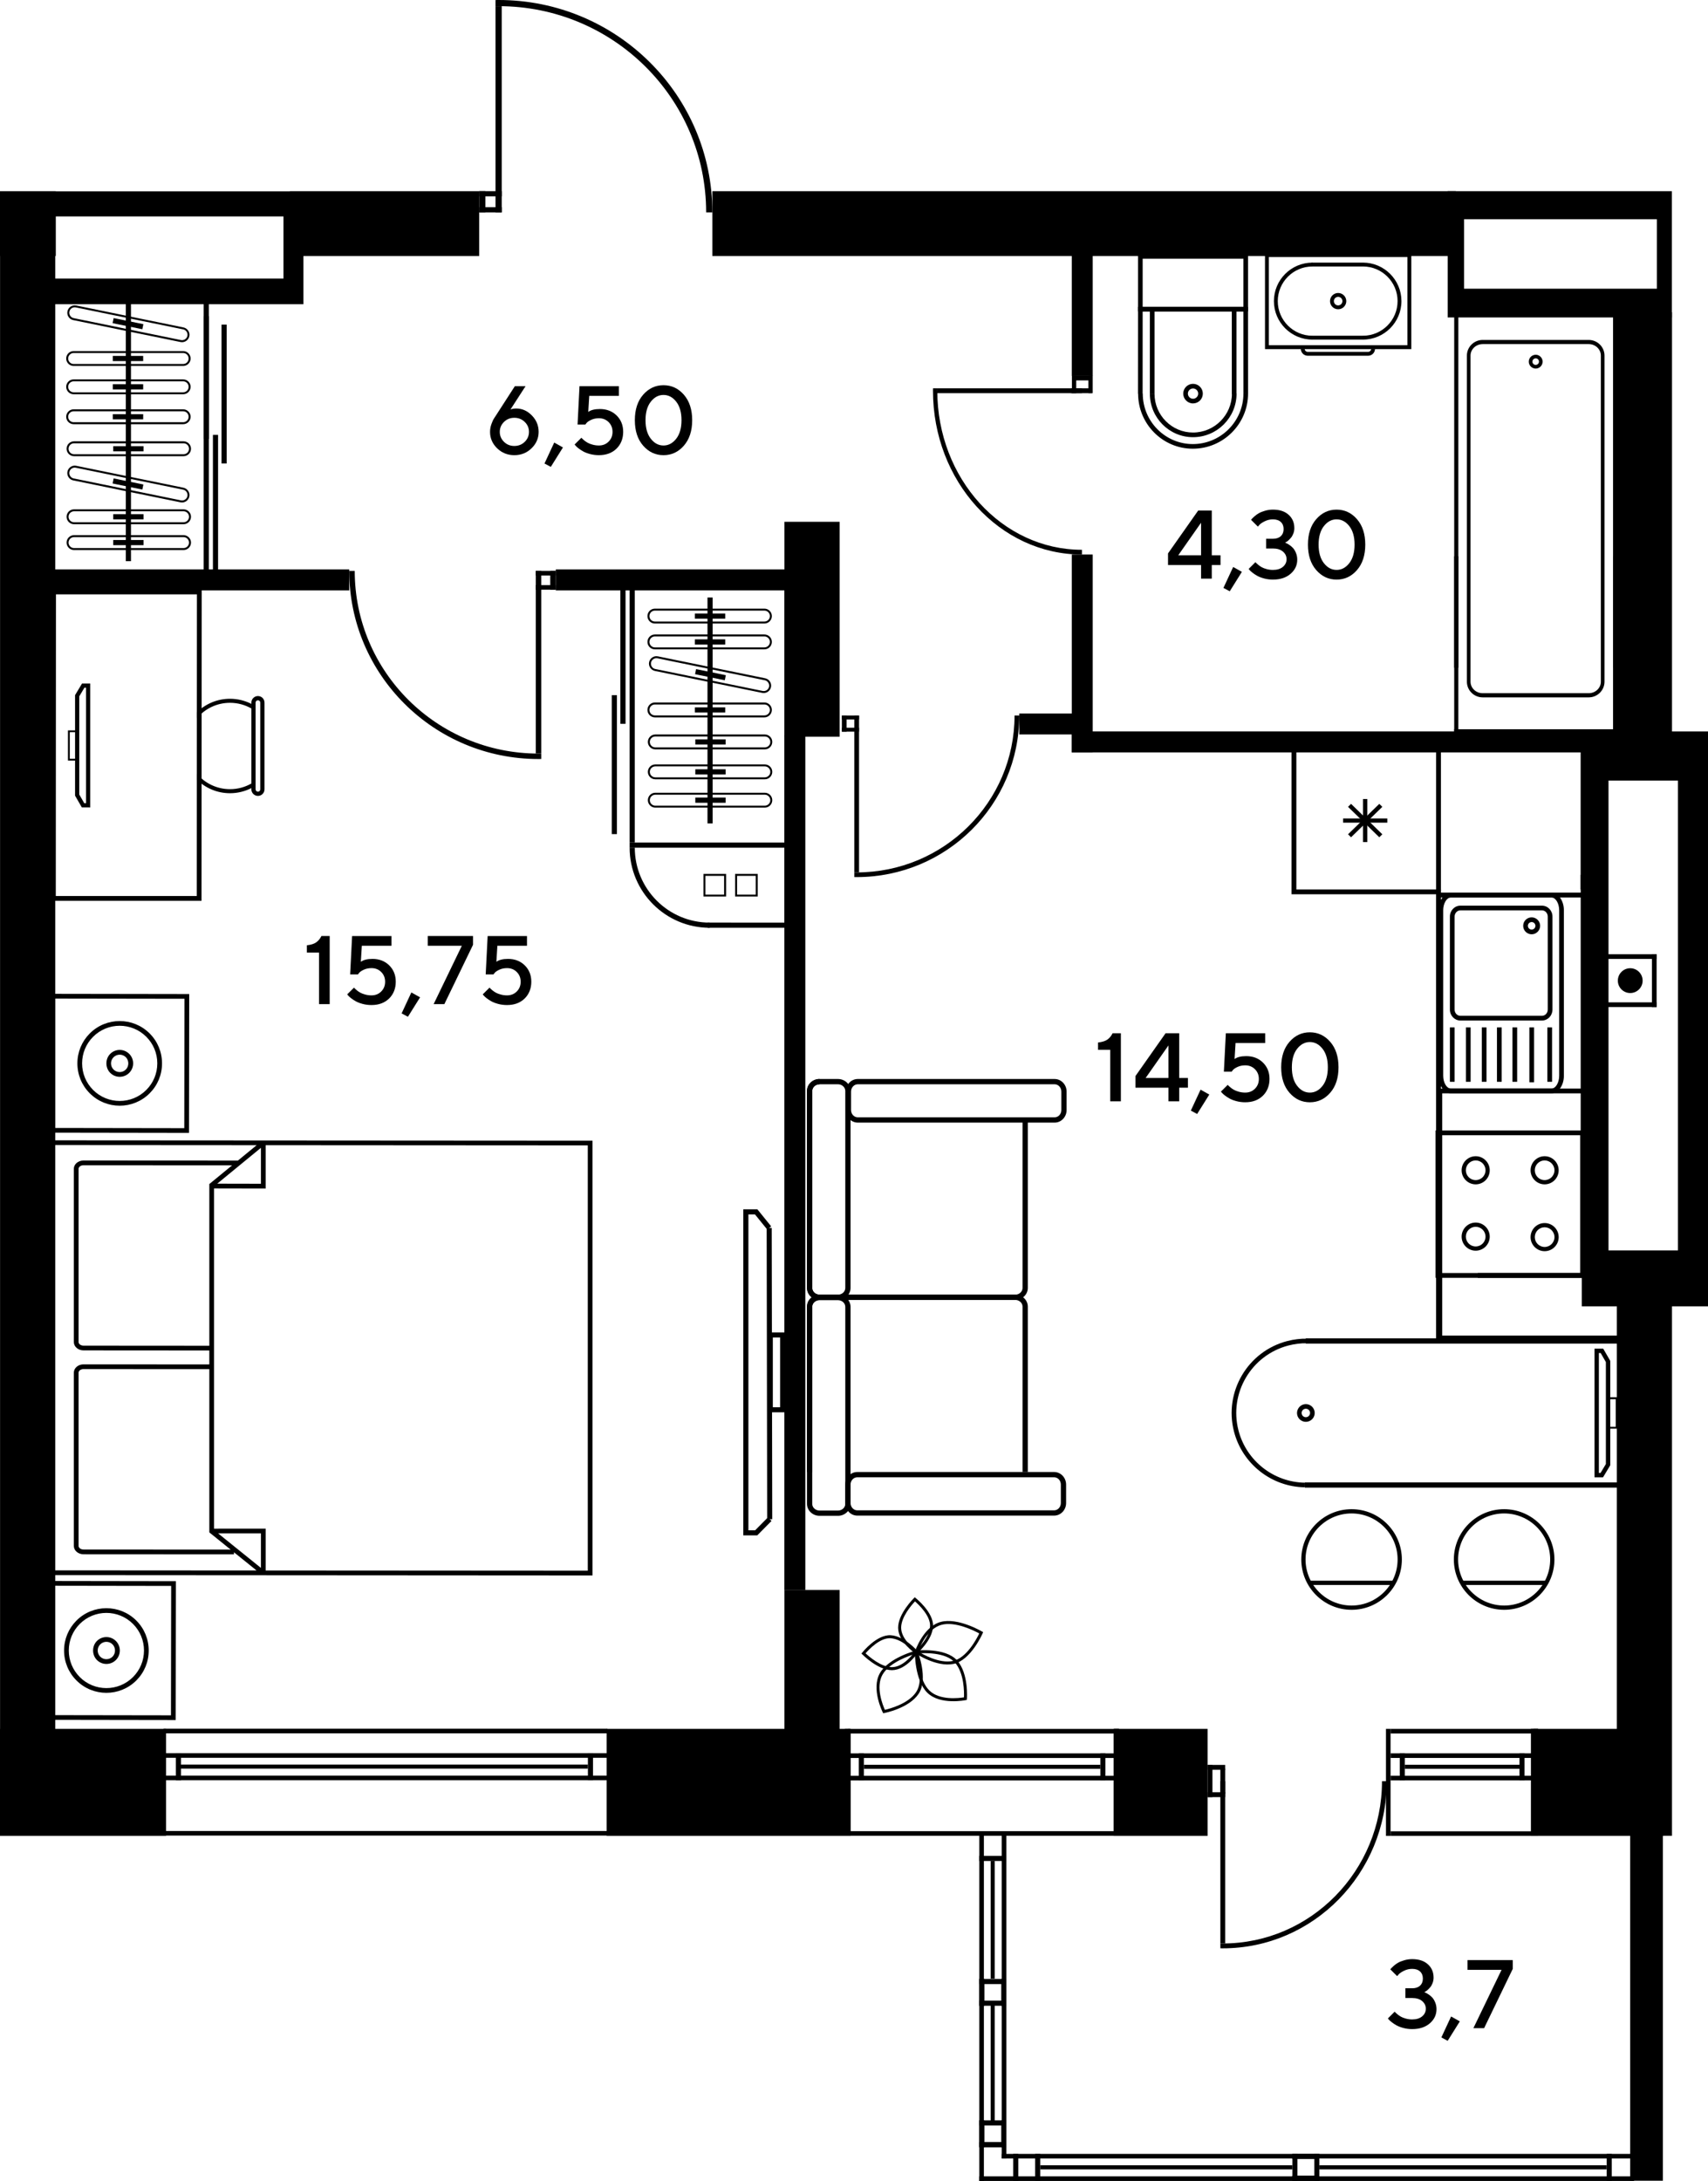 <?xml version="1.0" encoding="UTF-8"?>
<svg id="_Слой_1" data-name="Слой 1" xmlns="http://www.w3.org/2000/svg" viewBox="0 0 1172.62 1496.69">
  <defs>
    <style>
      .cls-1, .cls-2 {
        fill: #000;
        stroke-width: 0px;
      }

      .cls-2 {
        fill-rule: evenodd;
      }
    </style>
  </defs>
  <g>
    <rect class="cls-1" x="1051.04" y="1186.46" width="91.39" height="73.44"/>
    <rect class="cls-1" x="764.53" y="1186.46" width="64.53" height="73.44"/>
    <rect class="cls-1" x="416.48" y="1186.46" width="167.57" height="73.44"/>
    <rect class="cls-1" x="0" y="1186.46" width="114.02" height="73.44"/>
    <path class="cls-2" d="M993.9,131.21v86.64s153.93,0,153.93,0v-86.64s-153.93,0-153.93,0ZM1005.15,150.45h132.39v47.66h-132.39v-47.66Z"/>
    <path class="cls-2" d="M1085.98,501.99v394.51s86.64,0,86.64,0v-394.51s-86.64,0-86.64,0ZM1104.31,535.68h47.66v322.43h-47.66v-322.43Z"/>
    <rect class="cls-1" x="0" y="131.21" width="38.31" height="44.48"/>
    <rect class="cls-1" x="198.98" y="131.21" width="130" height="44.48"/>
    <rect class="cls-1" x="489.06" y="131.21" width="510.43" height="44.48"/>
    <rect class="cls-1" x="538.55" y="1091.15" width="37.88" height="168.67"/>
    <rect class="cls-1" x="538.55" y="358.09" width="37.88" height="147.47"/>
    <rect class="cls-1" x="1110.03" y="214.26" width="37.88" height="291.31"/>
    <rect class="cls-1" x="1110.02" y="865.51" width="37.88" height="394.32"/>
    <rect class="cls-1" x=".04" y="173.27" width="37.88" height="1086.54"/>
    <g>
      <rect class="cls-1" x="120.75" y="1203.29" width="3.49" height="18.39"/>
      <rect class="cls-1" x="112.3" y="1203.15" width="304.5" height="3.15"/>
      <rect class="cls-1" x="112.3" y="1218.54" width="304.5" height="3.15"/>
      <rect class="cls-1" x="112.3" y="1186.36" width="304.6" height="3.15"/>
      <rect class="cls-1" x="112.3" y="1256.53" width="304.6" height="3.15"/>
      <rect class="cls-1" x="403.63" y="1203.15" width="3.49" height="18.39"/>
      <rect class="cls-1" x="122.15" y="1210.95" width="281.44" height="2.78"/>
    </g>
    <g>
      <rect class="cls-1" x="589.6" y="1203.28" width="3.49" height="18.39"/>
      <rect class="cls-1" x="583.2" y="1203.28" width="184.82" height="3.15"/>
      <rect class="cls-1" x="583.2" y="1218.67" width="184.82" height="3.15"/>
      <rect class="cls-1" x="765.04" y="1186.5" width="3.15" height="73.32"/>
      <rect class="cls-1" x="580.04" y="1186.5" width="3.15" height="73.32"/>
      <rect class="cls-1" x="582.43" y="1186.49" width="185.76" height="3.15"/>
      <rect class="cls-1" x="582.43" y="1256.66" width="185.76" height="3.15"/>
      <rect class="cls-1" x="755.44" y="1203.28" width="3.49" height="18.39"/>
      <rect class="cls-1" x="593.09" y="1211.08" width="162.35" height="2.78"/>
    </g>
    <g>
      <rect class="cls-1" x="961" y="1203.25" width="3.49" height="18.39"/>
      <rect class="cls-1" x="954.68" y="1203.25" width="101.15" height="3.15"/>
      <rect class="cls-1" x="954.68" y="1218.64" width="101.15" height="3.15"/>
      <rect class="cls-1" x="1052.77" y="1186.46" width="3.15" height="73.32"/>
      <rect class="cls-1" x="951.53" y="1186.46" width="3.15" height="73.44"/>
      <rect class="cls-1" x="954.68" y="1186.47" width="101.24" height="3.15"/>
      <rect class="cls-1" x="954.68" y="1256.75" width="101.24" height="3.15"/>
      <rect class="cls-1" x="1043.17" y="1203.25" width="3.49" height="18.39"/>
      <rect class="cls-1" x="964.49" y="1211.06" width="78.69" height="2.78"/>
    </g>
    <g>
      <rect class="cls-1" x="829.06" y="1211.19" width="12.1" height="3.34"/>
      <rect class="cls-1" x="829.06" y="1229.95" width="12.1" height="3.34"/>
      <rect class="cls-1" x="829.06" y="1211.19" width="3.33" height="22.1"/>
      <rect class="cls-1" x="837.83" y="1213.86" width="3.34" height="17.02"/>
      <rect class="cls-1" x="837.83" y="1222.37" width="3.34" height="111.34"/>
      <path class="cls-2" d="M837.83,1337.04l1.64.02c62.18,0,112.59-51.34,112.59-114.69h-3.26c0,61.5-48.95,111.36-109.33,111.36l-1.64-.02v3.33Z"/>
    </g>
    <rect class="cls-1" x="1119.19" y="1133.07" width="22.45" height="363.46"/>
    <g>
      <rect class="cls-1" x="672.34" y="1258.33" width="3.15" height="238.37"/>
      <g>
        <rect class="cls-1" x="687.74" y="1258.33" width="3.15" height="222.97"/>
        <rect class="cls-1" x="672.34" y="1273.62" width="18.39" height="3.49"/>
        <rect class="cls-1" x="680.15" y="1277.11" width="2.78" height="80.76"/>
        <rect class="cls-1" x="680.15" y="1375.47" width="2.78" height="80.76"/>
        <rect class="cls-1" x="687.74" y="1478.14" width="434.12" height="3.15"/>
        <rect class="cls-1" x="672.34" y="1493.54" width="449.51" height="3.15"/>
        <rect class="cls-1" x="1103.07" y="1478.14" width="3.49" height="18.39"/>
        <rect class="cls-1" x="710.68" y="1478.13" width="3.49" height="18.39"/>
        <rect class="cls-1" x="695.61" y="1478.13" width="3.49" height="18.39"/>
        <g>
          <rect class="cls-1" x="687.4" y="1455.12" width="3.49" height="18.39"/>
          <rect class="cls-1" x="672.34" y="1455.12" width="3.49" height="18.39"/>
          <rect class="cls-1" x="672.34" y="1455.12" width="18.39" height="3.49"/>
          <rect class="cls-1" x="672.34" y="1470.01" width="18.39" height="3.49"/>
        </g>
        <g>
          <rect class="cls-1" x="902.33" y="1478.13" width="3.49" height="18.39"/>
          <rect class="cls-1" x="887.27" y="1478.13" width="3.49" height="18.39"/>
          <rect class="cls-1" x="887.27" y="1478.13" width="18.39" height="3.49"/>
          <rect class="cls-1" x="887.27" y="1493.03" width="18.39" height="3.49"/>
        </g>
        <g>
          <rect class="cls-1" x="687.4" y="1358.09" width="3.49" height="18.39"/>
          <rect class="cls-1" x="672.34" y="1358.09" width="3.49" height="18.39"/>
          <rect class="cls-1" x="672.34" y="1358.09" width="18.39" height="3.49"/>
          <rect class="cls-1" x="672.34" y="1372.98" width="18.39" height="3.49"/>
        </g>
        <rect class="cls-1" x="672.42" y="1470.01" width="18.39" height="3.49"/>
        <rect class="cls-1" x="905.82" y="1485.94" width="197.24" height="2.78"/>
        <rect class="cls-1" x="714.17" y="1485.94" width="173.1" height="2.78"/>
      </g>
    </g>
    <rect class="cls-1" x="538.51" y="504.63" width="14.38" height="586.61"/>
    <rect class="cls-1" x="381.55" y="390.77" width="168.28" height="14.38"/>
    <rect class="cls-1" x="699.77" y="489.64" width="48.99" height="14.38"/>
    <rect class="cls-1" x="735.82" y="501.96" width="353.97" height="14.38"/>
    <rect class="cls-1" x="735.82" y="380.55" width="14.38" height="135.78"/>
    <rect class="cls-1" x="735.82" y="134.7" width="14.38" height="123.23"/>
    <rect class="cls-1" x="36.51" y="390.77" width="203.26" height="14.38"/>
    <g>
      <rect class="cls-1" x="747.22" y="257.73" width="2.97" height="12.09"/>
      <rect class="cls-1" x="735.91" y="257.73" width="2.97" height="12.09"/>
      <rect class="cls-1" x="735.93" y="257.73" width="13.74" height="3.33"/>
      <rect class="cls-1" x="735.22" y="266.49" width="14.45" height="3.33"/>
      <rect class="cls-1" x="643.52" y="266.49" width="99.28" height="3.33"/>
      <path class="cls-2" d="M640.55,266.49l-.02,1.64c0,62.09,45.78,112.43,102.27,112.43v-3.26c-54.84,0-99.3-48.88-99.3-109.17l.02-1.64h-2.97Z"/>
    </g>
    <g>
      <rect class="cls-1" x="367.83" y="391.8" width="13.72" height="3.14"/>
      <rect class="cls-1" x="367.83" y="401.55" width="13.72" height="3.13"/>
      <rect class="cls-1" x="377.77" y="391.8" width="3.79" height="12.88"/>
      <rect class="cls-1" x="367.84" y="391.8" width="3.78" height="125.31"/>
      <path class="cls-2" d="M371.62,520.86l-1.89.03c-71.77,0-129.96-57.79-129.96-129.08h3.77c0,69.22,56.5,125.34,126.19,125.34l1.89-.02v3.74Z"/>
    </g>
    <g>
      <rect class="cls-1" x="577.99" y="491.04" width="11.78" height="2.7"/>
      <rect class="cls-1" x="577.99" y="499.41" width="11.78" height="2.69"/>
      <rect class="cls-1" x="577.99" y="491.04" width="3.25" height="11.06"/>
      <rect class="cls-1" x="586.52" y="491.04" width="3.25" height="107.64"/>
      <path class="cls-2" d="M586.52,601.9l1.62.02c61.65,0,111.63-49.64,111.63-110.88h-3.24c0,59.46-48.53,107.66-108.39,107.66l-1.62-.02v3.22Z"/>
    </g>
    <g>
      <rect class="cls-1" x="328.97" y="142.2" width="15.49" height="3.55"/>
      <rect class="cls-1" x="328.97" y="131.2" width="15.49" height="3.54"/>
      <rect class="cls-1" x="328.97" y="131.2" width="4.27" height="14.54"/>
      <rect class="cls-1" x="340.19" y="4.26" width="4.27" height="141.49"/>
      <path class="cls-2" d="M340.19.03l2.14-.03c81.04,0,146.73,65.25,146.73,145.74h-4.26c0-78.16-63.79-141.51-142.48-141.51l-2.14.02V.03Z"/>
    </g>
    <g>
      <path class="cls-2" d="M1017.93,478.58c-5.98,0-10.84-4.82-10.84-10.74v-223.81c0-5.92,4.86-10.74,10.84-10.74h72.79c5.98,0,10.84,4.81,10.84,10.73v223.82c0,5.92-4.86,10.74-10.84,10.74h-72.79M1017.93,236.14c-4.6,0-8.34,3.54-8.34,7.88v223.82c0,4.34,3.73,7.88,8.34,7.88h72.79c4.6,0,8.34-3.54,8.34-7.89v-223.81c0-4.35-3.74-7.89-8.34-7.89h-72.79Z"/>
      <path class="cls-2" d="M1054.32,252.93c-.4,0-.8-.05-1.19-.15-1.22-.32-2.26-1.09-2.9-2.18-.65-1.09-.83-2.37-.51-3.6.63-2.48,3.26-4.05,5.79-3.41,1.22.32,2.25,1.1,2.9,2.19.64,1.08.83,2.37.5,3.6-.54,2.09-2.43,3.56-4.6,3.56h0M1052.14,247.62c-.15.58-.07,1.18.24,1.7.31.52.79.88,1.38,1.03,1.18.31,2.44-.44,2.74-1.61.15-.58.07-1.19-.24-1.71-.3-.52-.8-.89-1.37-1.04-.19-.04-.38-.07-.57-.07-1.03,0-1.93.69-2.18,1.69Z"/>
      <polygon class="cls-2" points="1001.21 455.39 1001.21 449.41 1001.21 217.43 1107.44 217.43 1107.44 449.41 1107.44 455.39 1107.44 458.21 1110.27 458.21 1110.27 214.59 998.38 214.59 998.38 458.21 1001.21 458.21 1001.21 455.39"/>
      <rect class="cls-1" x="998.38" y="381.76" width="2.83" height="121.51"/>
      <rect class="cls-1" x="1107.44" y="381.76" width="2.84" height="121.51"/>
      <rect class="cls-1" x="998.38" y="500.45" width="111.9" height="2.83"/>
    </g>
    <g>
      <path class="cls-2" d="M918.7,212.24c3.08,0,5.59-2.5,5.59-5.59,0-3.08-2.51-5.59-5.59-5.59-3.08,0-5.59,2.51-5.59,5.59,0,3.09,2.51,5.59,5.59,5.59M921.64,206.65c0,1.62-1.32,2.94-2.94,2.94-1.62,0-2.94-1.31-2.94-2.94,0-1.62,1.32-2.94,2.94-2.94,1.62,0,2.94,1.32,2.94,2.94Z"/>
      <path class="cls-2" d="M968.93,173.73h-100.45s0,65.85,0,65.85h100.45s0-65.85,0-65.85ZM871.13,176.38h95.14v60.53h-95.14v-60.53Z"/>
      <path class="cls-2" d="M939.25,244.13h-41.43c-2.62,0-4.75-2.13-4.75-4.75h2.66c0,1.15.94,2.09,2.1,2.09h41.43c1.16,0,2.1-.94,2.1-2.09h2.65c0,2.62-2.13,4.75-4.75,4.75"/>
      <path class="cls-2" d="M901.01,233.06c-14.56,0-26.41-11.85-26.41-26.41,0-14.56,11.85-26.42,26.41-26.42v2.66c-13.1,0-23.76,10.66-23.76,23.76,0,13.1,10.66,23.76,23.76,23.76v2.66Z"/>
      <path class="cls-2" d="M935.74,233.06v-2.66c13.1,0,23.76-10.66,23.76-23.76,0-13.1-10.66-23.76-23.76-23.76v-2.66c14.56,0,26.41,11.85,26.41,26.42s-11.85,26.41-26.41,26.41"/>
      <rect class="cls-1" x="900.47" y="180.23" width="35.28" height="2.66"/>
      <rect class="cls-1" x="900.78" y="230.4" width="35.24" height="2.65"/>
    </g>
    <g>
      <path class="cls-2" d="M781.3,174.35h75.54v39.35h-75.54v-39.35ZM853.65,177.55h-69.16s0,32.97,0,32.97h69.16s0-32.97,0-32.97Z"/>
      <polygon class="cls-2" points="784.46 270.23 784.49 213.78 853.64 213.78 853.68 270.15 856.86 270.15 856.82 210.59 781.31 210.59 781.28 270.23 784.46 270.23"/>
      <path class="cls-2" d="M818.93,307.94c20.91,0,37.93-17.02,37.93-37.94h-3.19c0,19.16-15.58,34.75-34.74,34.75-18.95,0-34.37-15.53-34.37-34.61h-3.19c0,20.84,16.85,37.8,37.56,37.8"/>
      <path class="cls-2" d="M819.07,276.85c-3.71,0-6.73-3.02-6.73-6.72,0-3.71,3.01-6.72,6.73-6.72,3.71,0,6.72,3.01,6.72,6.72,0,3.71-3.01,6.72-6.72,6.72M815.54,270.12c0,1.94,1.58,3.53,3.54,3.53,1.95,0,3.53-1.59,3.53-3.53,0-1.95-1.58-3.53-3.53-3.53-1.96,0-3.54,1.58-3.54,3.53Z"/>
      <path class="cls-2" d="M819.05,300.02c16.49,0,29.91-13.42,29.91-29.91h-3.19c0,14.73-11.99,26.72-26.72,26.72-14.57,0-26.42-11.94-26.42-26.61h-3.19c0,16.43,13.28,29.8,29.61,29.8"/>
      <rect class="cls-1" x="845.69" y="212.18" width="3.19" height="58.39"/>
      <rect class="cls-1" x="789.44" y="211.74" width="3.19" height="58.61"/>
    </g>
    <g>
      <polygon class="cls-2" points="37.01 392 37.01 216.97 33.48 216.97 33.48 395.55 143.37 395.55 143.37 216.97 139.83 216.97 139.83 392 37.01 392"/>
      <rect class="cls-1" x="146.18" y="298.45" width="3.54" height="95.33"/>
      <rect class="cls-1" x="152.09" y="222.76" width="3.54" height="95.32"/>
      <rect class="cls-1" x="86.38" y="207.68" width="3.54" height="177.44"/>
      <path class="cls-2" d="M45.71,354.64c0-2.82,2.3-5.11,5.11-5.11h75.2c2.82,0,5.11,2.29,5.11,5.11,0,2.82-2.29,5.11-5.11,5.11H50.82c-2.81,0-5.11-2.29-5.11-5.11M126.02,350.88H50.82c-2.07,0-3.75,1.68-3.75,3.76,0,2.08,1.68,3.76,3.75,3.76h75.2c2.07,0,3.75-1.68,3.75-3.76s-1.68-3.76-3.75-3.76Z"/>
      <rect class="cls-1" x="77.73" y="352.87" width="20.83" height="3.55"/>
      <path class="cls-2" d="M46.2,324.66c0-.34.03-.69.11-1.02.56-2.76,3.26-4.55,6.02-3.98l73.68,15.06c2.69.56,4.57,3.31,3.98,6.02-.56,2.76-3.27,4.55-6.02,3.99l-73.68-15.06c-2.37-.48-4.08-2.59-4.08-5.01M125.74,336.04l-73.68-15.06c-2.03-.42-4.02.9-4.43,2.93-.39,2.01.95,4.02,2.92,4.42l73.68,15.06c2.03.41,4.02-.9,4.44-2.93.04-.24.07-.5.07-.75,0-1.78-1.26-3.33-3-3.68Z"/>
      <rect class="cls-1" x="86.1" y="321.72" width="3.55" height="20.83" transform="translate(-255.13 351.74) rotate(-78.45)"/>
      <path class="cls-2" d="M45.44,286.01c0-2.81,2.29-5.11,5.11-5.11h75.2c2.82,0,5.12,2.3,5.12,5.11,0,2.82-2.3,5.1-5.12,5.1H50.55c-2.81,0-5.11-2.28-5.11-5.1M125.74,282.25H50.55c-2.07,0-3.75,1.69-3.75,3.76,0,2.06,1.68,3.75,3.75,3.75h75.2c2.07,0,3.76-1.68,3.76-3.75,0-2.07-1.68-3.76-3.76-3.76Z"/>
      <rect class="cls-1" x="77.46" y="284.23" width="20.83" height="3.55"/>
      <path class="cls-2" d="M45.44,265.46c0-2.81,2.29-5.1,5.11-5.1h75.2c2.82,0,5.12,2.29,5.12,5.1,0,2.82-2.3,5.11-5.12,5.11H50.55c-2.81,0-5.11-2.29-5.11-5.11M125.74,261.71H50.55c-2.07,0-3.75,1.68-3.75,3.75,0,2.07,1.68,3.76,3.75,3.76h75.2c2.07,0,3.76-1.69,3.76-3.76,0-2.07-1.68-3.75-3.76-3.75Z"/>
      <rect class="cls-1" x="77.46" y="263.69" width="20.83" height="3.55"/>
      <path class="cls-2" d="M45.44,246.03c0-2.81,2.29-5.11,5.11-5.11h75.2c2.82,0,5.12,2.3,5.12,5.11,0,2.82-2.3,5.11-5.12,5.11H50.55c-2.81,0-5.11-2.29-5.11-5.11M125.74,242.27H50.55c-2.07,0-3.75,1.69-3.75,3.76,0,2.07,1.68,3.76,3.75,3.76h75.2c2.07,0,3.76-1.69,3.76-3.76s-1.68-3.76-3.76-3.76Z"/>
      <rect class="cls-1" x="77.46" y="244.25" width="20.83" height="3.55"/>
      <path class="cls-2" d="M45.71,307.96c0-2.81,2.3-5.1,5.11-5.1h75.2c2.82,0,5.11,2.29,5.11,5.1s-2.29,5.1-5.11,5.1H50.82c-2.81,0-5.11-2.29-5.11-5.1M126.02,304.21H50.82c-2.07,0-3.75,1.68-3.75,3.76,0,2.07,1.68,3.76,3.75,3.76h75.2c2.07,0,3.75-1.68,3.75-3.76s-1.68-3.76-3.75-3.76Z"/>
      <rect class="cls-1" x="77.73" y="306.19" width="20.83" height="3.54"/>
      <path class="cls-2" d="M45.71,372.36c0-2.81,2.3-5.1,5.11-5.1h75.2c2.82,0,5.11,2.29,5.11,5.1,0,2.82-2.29,5.11-5.11,5.11H50.82c-2.81,0-5.11-2.29-5.11-5.11M126.02,368.61H50.82c-2.07,0-3.75,1.68-3.75,3.75,0,2.08,1.68,3.76,3.75,3.76h75.2c2.07,0,3.75-1.68,3.75-3.76s-1.68-3.75-3.75-3.75Z"/>
      <rect class="cls-1" x="77.73" y="370.59" width="20.83" height="3.54"/>
      <rect class="cls-1" x="139.83" y="207.68" width="3.54" height="93.5"/>
      <rect class="cls-1" x="33.48" y="207.68" width="3.54" height="93.5"/>
      <path class="cls-2" d="M46.2,214.65c0-.34.03-.68.11-1.01.56-2.76,3.26-4.55,6.02-3.98l73.68,15.06c2.69.56,4.57,3.31,3.98,6.02-.56,2.76-3.27,4.54-6.02,3.99l-73.68-15.06c-2.37-.48-4.08-2.59-4.08-5.01M125.74,226.03l-73.68-15.06c-2.03-.42-4.02.9-4.43,2.93-.39,2.01.95,4.02,2.92,4.42l73.68,15.06c2.03.41,4.02-.9,4.44-2.93.04-.24.07-.5.07-.75,0-1.78-1.26-3.32-3-3.68Z"/>
      <rect class="cls-1" x="86.1" y="211.71" width="3.55" height="20.83" transform="translate(-147.35 263.74) rotate(-78.45)"/>
    </g>
    <g>
      <path class="cls-1" d="M657.1,1139.51c-8.11-9.09-28.06-6.81-28.12-6.8l-.89.12v.9s-.2,19.27,8.54,27.91c8.84,8.73,26.32,5.1,26.37,5.09l.77-.14.08-.78c0-.05,1.3-17.28-6.74-26.29M638.07,1160.16c-7.04-6.96-7.84-21.67-7.92-25.5,3.85-.31,18.95-1,25.4,6.22,6.5,7.29,6.41,20.61,6.27,23.94-3.39.56-16.75,2.23-23.75-4.67Z"/>
      <path class="cls-1" d="M630.76,1162.26c6.68-10.19-.68-28.85-.69-28.9l-.33-.84-.88.21c-.05.01-18.68,4.81-24.77,15.49-6.15,10.78,1.9,26.77,1.92,26.81l.37.72.78-.18s16.95-3.19,23.59-13.31M605.89,1149.24c4.91-8.61,18.93-13.2,22.57-14.26,1.3,3.67,5.87,18.08.57,26.15-5.33,8.12-18.16,11.49-21.51,12.26-1.41-3.09-6.51-15.59-1.64-24.14Z"/>
      <path class="cls-1" d="M654.65,1141.87c11.94-2.48,19.92-20.87,19.94-20.92l.39-.87-.82-.46c-.05-.03-16.56-9.79-28.43-6.53-11.96,3.28-17.58,20.27-17.6,20.32l-.25.74.65.43s14.28,9.75,26.12,7.29M646.27,1115.08c9.51-2.61,22.62,4.02,26.04,5.88-1.69,3.54-8.64,16.92-18.09,18.89-9.54,1.99-21.01-4.74-23.87-6.54,1.19-3.18,6.41-15.62,15.92-18.23Z"/>
      <path class="cls-1" d="M640.59,1116.23c.54-9.64-11.79-19.43-11.82-19.46l-.75-.63-.67.7s-10.79,10.56-10.74,20.28c.06,9.83,11.82,17.53,11.84,17.56l.68.48.61-.56s10.29-8.84,10.84-18.37M618.67,1117.12c-.04-7.43,7.22-15.72,9.5-18.15,2.54,2.2,10.77,9.9,10.36,17.14-.42,7.33-7.42,14.41-9.56,16.41-2.39-1.74-10.25-8.02-10.29-15.4Z"/>
      <path class="cls-1" d="M611.49,1122.2c-9.63-.55-19.42,11.79-19.45,11.82l-.63.75.71.66s10.56,10.79,20.28,10.74c9.84-.06,17.53-11.81,17.56-11.84l.48-.68-.56-.61s-8.84-10.3-18.38-10.84M612.39,1144.1c-7.43.04-15.72-7.22-18.15-9.5,2.2-2.54,9.91-10.77,17.14-10.35,7.32.42,14.41,7.43,16.41,9.56-1.74,2.38-8.02,10.25-15.4,10.29Z"/>
    </g>
    <g>
      <path class="cls-2" d="M702.02,1010.18v-113.48c0-2.54-2.25-4.61-5.01-4.61h-134.36c-2.77,0-5.01,2.07-5.01,4.61v113.48h-3.61v-113.48c0-4.54,3.87-8.23,8.62-8.23h134.36c4.76,0,8.63,3.69,8.63,8.23v113.48h-3.62Z"/>
      <path class="cls-2" d="M562.65,888.63c-4.76,0-8.63,3.69-8.63,8.22v135.16c0,4.54,3.87,8.23,8.63,8.23h12.66c4.77,0,8.63-3.69,8.63-8.23v-135.16c0-4.53-3.86-8.22-8.63-8.22h-12.66M562.65,1036.63c-2.77,0-5.02-2.07-5.02-4.61v-135.16c0-2.54,2.24-4.6,5.02-4.6h12.66c2.77,0,5.02,2.07,5.02,4.6v135.16c0,2.55-2.25,4.61-5.02,4.61h-12.66Z"/>
      <path class="cls-2" d="M562.65,740.48v3.62c-2.77,0-5.01,2.07-5.01,4.61v135.15c0,2.55,2.24,4.61,5.01,4.61h134.36c2.76,0,5.01-2.07,5.01-4.61v-114.97h3.62v114.97c0,4.54-3.86,8.23-8.62,8.23h-134.36c-4.76,0-8.62-3.69-8.62-8.23v-135.15c0-4.54,3.87-8.23,8.62-8.23"/>
      <path class="cls-2" d="M562.65,740.48c-4.76,0-8.63,3.69-8.63,8.23v135.15c0,4.54,3.87,8.24,8.63,8.24h12.66c4.77,0,8.63-3.69,8.63-8.24v-135.15c0-4.54-3.86-8.23-8.63-8.23h-12.66M562.65,888.47c-2.77,0-5.02-2.07-5.02-4.61v-135.15c0-2.55,2.24-4.61,5.02-4.61h12.66c2.77,0,5.02,2.07,5.02,4.61v135.15c0,2.55-2.25,4.61-5.02,4.61h-12.66Z"/>
      <path class="cls-2" d="M588.89,740.48c-4.54,0-8.22,3.87-8.22,8.63v12.67c0,4.75,3.69,8.62,8.22,8.62h135.16c4.53,0,8.22-3.86,8.22-8.62v-12.67c0-4.76-3.69-8.63-8.22-8.63h-135.16M588.89,766.78c-2.53,0-4.61-2.25-4.61-5v-12.67c0-2.76,2.08-5.01,4.61-5.01h135.16c2.55,0,4.61,2.25,4.61,5.01v12.67c0,2.75-2.06,5-4.61,5h-135.16Z"/>
      <path class="cls-2" d="M588.55,1010.18c-4.54,0-8.22,3.87-8.22,8.63v12.67c0,4.76,3.68,8.62,8.22,8.62h135.16c4.53,0,8.22-3.86,8.22-8.62v-12.67c0-4.76-3.69-8.63-8.22-8.63h-135.16M588.55,1036.48c-2.54,0-4.61-2.25-4.61-5.01v-12.67c0-2.76,2.07-5.01,4.61-5.01h135.16c2.54,0,4.61,2.25,4.61,5.01v12.67c0,2.76-2.07,5.01-4.61,5.01h-135.16Z"/>
    </g>
    <g>
      <rect class="cls-1" x="985.94" y="682.99" width="3.28" height="135.87"/>
      <rect class="cls-1" x="1085.21" y="600.35" width="3.29" height="218.51"/>
      <rect class="cls-1" x="1014.56" y="873.64" width="102.56" height="3.28"/>
      <g>
        <rect class="cls-1" x="922.08" y="561.68" width="30.37" height="2.88"/>
        <rect class="cls-1" x="935.77" y="548.35" width="2.96" height="29.54"/>
        <polygon class="cls-2" points="949.04 553.7 946.95 551.66 925.48 572.54 927.57 574.58 949.04 553.7"/>
        <polygon class="cls-2" points="949.04 572.54 927.57 551.66 925.48 553.7 946.95 574.58 949.04 572.54"/>
        <path class="cls-2" d="M886.7,613.69v-101.15h102.57v101.15h-102.57ZM890.01,515.81v94.62s95.95,0,95.95,0v-94.62s-95.95,0-95.95,0Z"/>
      </g>
      <rect class="cls-1" x="985.93" y="610.41" width="3.33" height="88.9"/>
      <rect class="cls-1" x="1085.18" y="512.55" width="3.31" height="97.86"/>
      <path class="cls-2" d="M1067.18,1070.22c0,19.03-15.48,34.52-34.52,34.52-19.03,0-34.52-15.49-34.52-34.52,0-19.04,15.49-34.52,34.52-34.52,19.04,0,34.52,15.48,34.52,34.52M1032.66,1101.82c17.43,0,31.61-14.17,31.61-31.6,0-17.43-14.18-31.61-31.61-31.61-17.42,0-31.6,14.18-31.6,31.61,0,17.42,14.18,31.6,31.6,31.6Z"/>
      <rect class="cls-1" x="1003.73" y="1084.77" width="57.86" height="2.92"/>
      <path class="cls-2" d="M902.6,969.68c0,2.76-1.88,5.19-4.56,5.87-1.57.41-3.21.18-4.61-.65-1.39-.83-2.39-2.15-2.79-3.71-.83-3.21,1.18-6.58,4.36-7.41,3.24-.84,6.57,1.12,7.4,4.36.13.5.19,1.02.19,1.53M893.71,970.4c.19.75.66,1.38,1.33,1.77.67.4,1.45.5,2.2.31,1.53-.39,2.48-2.01,2.09-3.54-.4-1.55-1.99-2.49-3.54-2.09-1.28.33-2.18,1.49-2.18,2.82,0,.24.03.49.1.73Z"/>
      <polygon class="cls-2" points="1114.01 1020.9 1114.01 918.45 896.52 918.45 896.52 922.04 1110.41 922.04 1110.41 1017.3 895.86 1017.3 895.86 1020.89 1114.01 1020.9"/>
      <path class="cls-2" d="M897.4,918.67c-4.54-.08-9.09.48-13.55,1.62-27.23,7.02-43.67,34.86-36.66,62.12,5.73,22.21,25.74,37.95,48.63,38.27l.05-3.17c-21.49-.3-40.24-15.06-45.61-35.9-6.59-25.55,8.84-51.68,34.37-58.26,4.18-1.08,8.45-1.59,12.7-1.52l.06-3.17Z"/>
      <path class="cls-2" d="M962.44,1070.22c0,19.03-15.48,34.52-34.52,34.52-19.04,0-34.52-15.49-34.52-34.52,0-19.04,15.48-34.52,34.52-34.52,19.04,0,34.52,15.48,34.52,34.52M927.92,1101.82c17.42,0,31.6-14.17,31.6-31.6,0-17.43-14.17-31.61-31.6-31.61-17.42,0-31.6,14.18-31.6,31.61,0,17.42,14.18,31.6,31.6,31.6Z"/>
      <rect class="cls-1" x="898.98" y="1084.77" width="57.87" height="2.92"/>
      <path class="cls-2" d="M1111.36,887.35v29.21h-121.21v-166.24h97.52c-.15-1.09-.23-2.18-.27-3.28h-101.46v172.81h129.63v-32.49h-4.22Z"/>
      <g>
        <path class="cls-2" d="M1088.13,775.77h-102.56s0,101.15,0,101.15h102.56s0-101.15,0-101.15ZM988.85,779.05h96v94.58h-96v-94.58Z"/>
        <path class="cls-2" d="M1013.12,812.77c5.32,0,9.65-4.33,9.65-9.65,0-5.32-4.33-9.66-9.65-9.65-5.32,0-9.65,4.33-9.65,9.65,0,5.32,4.34,9.65,9.65,9.65M1019.88,803.12c0,3.73-3.02,6.75-6.75,6.75-3.73,0-6.76-3.03-6.76-6.75,0-3.73,3.03-6.76,6.76-6.76,3.73,0,6.75,3.03,6.75,6.76Z"/>
        <path class="cls-2" d="M1013.12,858.3c5.32,0,9.65-4.33,9.65-9.65,0-5.32-4.33-9.65-9.65-9.65-5.32,0-9.65,4.33-9.65,9.65,0,5.32,4.34,9.65,9.65,9.65M1019.88,848.65c0,3.73-3.02,6.75-6.75,6.75-3.73,0-6.76-3.03-6.76-6.75,0-3.72,3.03-6.75,6.76-6.75,3.73,0,6.75,3.03,6.75,6.75Z"/>
        <path class="cls-2" d="M1060.45,812.77c5.32,0,9.65-4.33,9.65-9.65,0-5.32-4.33-9.66-9.65-9.65-5.32,0-9.64,4.33-9.64,9.65s4.33,9.65,9.64,9.65M1067.21,803.12c0,3.73-3.03,6.75-6.76,6.75-3.72,0-6.75-3.03-6.75-6.75,0-3.73,3.03-6.76,6.75-6.76s6.76,3.03,6.76,6.76Z"/>
        <path class="cls-2" d="M1060.46,858.64c5.32,0,9.65-4.33,9.65-9.65,0-5.33-4.32-9.66-9.65-9.66-5.32,0-9.65,4.33-9.65,9.66s4.33,9.65,9.65,9.65M1067.22,848.99c0,3.72-3.04,6.75-6.76,6.75-3.72,0-6.75-3.03-6.75-6.75,0-3.73,3.03-6.76,6.75-6.76,3.72,0,6.76,3.04,6.76,6.76Z"/>
      </g>
      <g>
        <path class="cls-2" d="M1065.84,629.01c0-4.13-3.22-7.49-7.2-7.49h-56.03c-3.97,0-7.19,3.36-7.19,7.49v63.84c0,4.13,3.22,7.49,7.19,7.49h56.03c3.97,0,7.2-3.36,7.2-7.49v-63.84M998.65,629.01c0-2.35,1.78-4.26,3.96-4.26h56.03c2.19,0,3.96,1.91,3.96,4.26v63.84c0,2.35-1.78,4.26-3.96,4.26h-56.03c-2.18,0-3.96-1.9-3.96-4.26v-63.84Z"/>
        <path class="cls-2" d="M1057.37,635.35c0-3.21-2.62-5.81-5.82-5.81-3.21,0-5.82,2.6-5.82,5.81,0,3.21,2.61,5.82,5.82,5.82,3.2,0,5.82-2.61,5.82-5.82M1051.55,632.77c1.43,0,2.58,1.16,2.58,2.58,0,1.43-1.15,2.59-2.58,2.59-1.43,0-2.58-1.16-2.58-2.59,0-1.42,1.15-2.58,2.58-2.58Z"/>
        <path class="cls-2" d="M1073.68,624.75c0-6.65-3.81-12.06-8.5-12.06h-69.11c-4.69,0-8.49,5.41-8.49,12.06v113.46c0,6.64,3.81,12.05,8.49,12.05h69.12c4.68,0,8.49-5.4,8.49-12.05v-113.46M990.81,624.75c0-4.78,2.41-8.82,5.26-8.82h69.12c2.85,0,5.26,4.04,5.26,8.82v113.46c0,4.78-2.41,8.82-5.26,8.82h-69.11c-2.85,0-5.26-4.03-5.26-8.82v-113.46Z"/>
        <rect class="cls-1" x="995.42" y="705.07" width="3.23" height="37.32"/>
        <rect class="cls-1" x="1062.33" y="705.07" width="3.23" height="37.32"/>
        <rect class="cls-1" x="1027.73" y="705.07" width="3.23" height="37.32"/>
        <rect class="cls-1" x="1006.42" y="705.07" width="3.23" height="37.32"/>
        <rect class="cls-1" x="1017.32" y="705.07" width="3.23" height="37.32"/>
        <rect class="cls-1" x="1038.36" y="705.07" width="3.23" height="37.32"/>
        <rect class="cls-1" x="1049.98" y="705.07" width="3.23" height="37.67"/>
        <rect class="cls-1" x="986.68" y="612.59" width="100.18" height="3.33"/>
      </g>
    </g>
    <path class="cls-2" d="M34.75,1080.92h-1.63v-298.36s372.03.23,372.03.23h1.63v298.37s-372.03-.24-372.03-.24ZM182.38,785.9v29.73s-35.43-.07-35.43-.07v233.5s35.43-.02,35.43-.02v28.73s221.16.14,221.16.14v-291.87s-221.16-.14-221.16-.14ZM149.74,1052.3l29.39,23.69v-23.71s-29.39.02-29.39.02ZM149.15,812.3l29.98.06v-24.66s-29.98,24.6-29.98,24.6ZM36.38,1077.67l139.77.09-15.54-12.51v1.44l-103.29-.06c-3.66,0-6.63-2.56-6.63-5.71v-118.92c0-3.15,2.98-5.7,6.63-5.7l86.38.05v-9.57s-86.38-.06-86.38-.06c-3.66,0-6.63-2.56-6.63-5.7v-118.93c0-1.35.57-2.68,1.6-3.7,1.26-1.26,3.1-1.99,5.03-1.98l106,.06,12.89-10.57-139.85-.09v291.87ZM53.95,921.01c0,1.33,1.55,2.45,3.38,2.45l86.38.06v-110.96s15.67-12.85,15.67-12.85l-102.05-.06c-1.07,0-2.09.38-2.73,1.03-.3.3-.65.78-.65,1.4v118.93ZM57.33,939.55c-1.83,0-3.38,1.11-3.38,2.45v118.92c0,1.33,1.55,2.46,3.38,2.46l101.04.06-14.66-11.81v-112.02s-86.38-.05-86.38-.05Z"/>
    <g>
      <path class="cls-2" d="M120.62,1180.4l-95.29-.15.14-95.29,95.3.15-.14,95.29ZM28.58,1177.01l88.79.14.14-88.79-88.79-.14-.14,88.78Z"/>
      <path class="cls-2" d="M102.1,1132.68c0,7.77-3.02,15.06-8.51,20.55-11.33,11.33-29.77,11.33-41.09,0-5.49-5.49-8.51-12.78-8.51-20.55,0-7.76,3.03-15.06,8.51-20.55,11.33-11.32,29.76-11.32,41.09,0,5.49,5.49,8.51,12.79,8.51,20.55M54.79,1150.93c10.06,10.06,26.44,10.06,36.5,0,4.88-4.88,7.56-11.36,7.56-18.26,0-6.89-2.68-13.37-7.56-18.25-10.06-10.06-26.44-10.06-36.5,0-4.88,4.88-7.56,11.35-7.56,18.25,0,6.89,2.68,13.37,7.56,18.25Z"/>
      <path class="cls-2" d="M82.27,1132.68c0,2.46-.96,4.78-2.7,6.52-1.74,1.74-4.06,2.7-6.52,2.7-2.46,0-4.78-.96-6.52-2.7-3.49-3.49-3.49-9.56,0-13.05,1.74-1.73,4.05-2.7,6.52-2.7,2.46,0,4.78.97,6.52,2.7,1.74,1.75,2.7,4.06,2.7,6.53M68.82,1136.91c1.13,1.12,2.63,1.74,4.22,1.74,1.59,0,3.09-.62,4.22-1.74,2.26-2.27,2.26-6.19,0-8.45-1.13-1.13-2.63-1.75-4.22-1.75-1.59,0-3.09.63-4.22,1.75-1.13,1.13-1.75,2.62-1.75,4.22,0,1.59.62,3.09,1.75,4.23Z"/>
    </g>
    <g>
      <path class="cls-2" d="M129.76,777.47l-95.29-.15.14-95.29,95.3.15-.14,95.29ZM37.72,774.07l88.79.14.14-88.79-88.79-.14-.14,88.78Z"/>
      <path class="cls-2" d="M111.24,729.75c0,7.77-3.02,15.06-8.51,20.55-11.33,11.33-29.77,11.33-41.09,0-5.49-5.49-8.51-12.78-8.51-20.55,0-7.76,3.03-15.06,8.51-20.55,11.33-11.32,29.76-11.32,41.09,0,5.49,5.49,8.51,12.79,8.51,20.55M63.93,748c10.06,10.06,26.44,10.06,36.5,0,4.88-4.88,7.56-11.36,7.56-18.26,0-6.89-2.68-13.37-7.56-18.25-10.06-10.06-26.44-10.06-36.5,0-4.88,4.88-7.56,11.35-7.56,18.25,0,6.89,2.68,13.37,7.56,18.25Z"/>
      <path class="cls-2" d="M91.41,729.75c0,2.46-.96,4.78-2.7,6.52-1.74,1.74-4.06,2.7-6.52,2.7-2.46,0-4.78-.96-6.52-2.7-3.49-3.49-3.49-9.56,0-13.05,1.74-1.73,4.05-2.7,6.52-2.7s4.78.97,6.52,2.7c1.74,1.75,2.7,4.06,2.7,6.53M77.96,733.98c1.13,1.12,2.63,1.74,4.22,1.74,1.59,0,3.09-.62,4.22-1.74,2.26-2.27,2.26-6.19,0-8.45-1.13-1.13-2.63-1.75-4.22-1.75-1.59,0-3.09.63-4.22,1.75-1.13,1.13-1.75,2.62-1.75,4.22,0,1.59.62,3.09,1.75,4.23Z"/>
    </g>
    <g>
      <polygon class="cls-2" points="529.68 1043.77 527.19 1041.33 518.42 1050.19 513.81 1050.19 513.81 833.39 518.32 833.39 526.73 843.79 529.45 841.6 519.97 829.9 510.32 829.9 510.32 1053.68 519.87 1053.68 529.68 1043.77"/>
      <polygon class="cls-2" points="530.17 1042.56 529.83 842.69 526.35 842.69 526.7 1042.56 530.17 1042.56"/>
      <path class="cls-2" d="M527.1,969.21v-54.83h11.95v54.83h-11.95ZM530.58,917.86v47.87s4.99,0,4.99,0v-47.87s-4.99,0-4.99,0Z"/>
    </g>
    <path class="cls-2" d="M1100.68,925.53l-5.98-.02v88.32s5.85,0,5.85,0l4.97-8.28v-71.63s-4.84-8.39-4.84-8.39ZM1098.85,1010.82h-1.15v-82.29h1.23s3.58,6.2,3.58,6.2v69.98s-3.66,6.11-3.66,6.11Z"/>
    <path class="cls-2" d="M1103.8,958.9v21.54s6.78,0,6.78,0v-21.54s-6.78,0-6.78,0ZM1105.11,979.15v-18.93h4.17v18.93h-4.17Z"/>
    <g>
      <path class="cls-2" d="M138.35,618.18l.13-213.57H35.15s-.13,213.57-.13,213.57h103.33ZM135.2,407.89l-.12,207.01H38.3s.12-207.01.12-207.01h96.77Z"/>
      <path class="cls-2" d="M172.58,541.69c0,2.49,2.02,4.51,4.51,4.51,2.49,0,4.51-2.03,4.51-4.51v-59.51c0-2.49-2.02-4.51-4.51-4.51-2.48,0-4.51,2.02-4.51,4.51v59.5M178.7,541.69c0,.89-.73,1.62-1.61,1.62s-1.61-.73-1.61-1.62v-59.51c0-.89.72-1.61,1.61-1.61s1.61.72,1.61,1.62v59.5Z"/>
      <path class="cls-2" d="M56.19,554.1l5.76.02v-85.05s-5.63,0-5.63,0l-4.79,7.97v68.98s4.66,8.08,4.66,8.08ZM57.95,471.97h1.1v79.25h-1.19s-3.44-5.97-3.44-5.97v-67.39s3.53-5.89,3.53-5.89Z"/>
      <path class="cls-2" d="M53.18,521.96v-20.75s-6.53,0-6.53,0v20.75s6.53,0,6.53,0ZM51.93,502.47v18.23h-4.01v-18.23h4.01Z"/>
      <path class="cls-2" d="M135.18,492.92c5.44-6.48,13.6-10.61,22.72-10.61,5.34,0,10.35,1.41,14.68,3.89v-3.15c-4.41-2.24-9.39-3.51-14.68-3.51-8.85,0-16.88,3.55-22.72,9.3v4.08ZM172.58,537.69c-4.32,2.47-9.34,3.89-14.68,3.89-9.12,0-17.29-4.12-22.72-10.61v4.08c5.85,5.76,13.87,9.3,22.72,9.3,5.28,0,10.27-1.27,14.68-3.51v-3.15Z"/>
    </g>
    <g>
      <polygon class="cls-2" points="538.62 403.16 538.62 578.2 542.16 578.2 542.16 399.61 432.27 399.61 432.27 578.2 435.81 578.2 435.81 403.16 538.62 403.16"/>
      <path class="cls-2" d="M487.21,636.7v-3.55c-28.35,0-51.4-23.06-51.4-51.41h-3.54c0,30.31,24.65,54.96,54.95,54.96"/>
      <polygon class="cls-2" points="542.16 579.62 538.62 579.62 538.61 633.15 485.86 633.13 485.86 636.68 542.15 636.7 542.16 579.62"/>
      <rect class="cls-1" x="425.92" y="401.38" width="3.54" height="95.33"/>
      <rect class="cls-1" x="420.01" y="477.08" width="3.54" height="95.33"/>
      <rect class="cls-1" x="485.72" y="410.04" width="3.54" height="155.04"/>
      <path class="cls-2" d="M529.92,440.52c0,2.81-2.3,5.1-5.11,5.1h-75.2c-2.81,0-5.11-2.29-5.11-5.1,0-2.82,2.29-5.11,5.11-5.11h75.2c2.81,0,5.11,2.29,5.11,5.11M449.61,444.28h75.2c2.07,0,3.75-1.68,3.75-3.76s-1.68-3.75-3.75-3.75h-75.2c-2.07,0-3.75,1.68-3.75,3.75,0,2.07,1.68,3.76,3.75,3.76Z"/>
      <rect class="cls-1" x="477.07" y="438.75" width="20.83" height="3.55"/>
      <path class="cls-2" d="M529.43,470.5c0,.34-.03.69-.11,1.02-.56,2.76-3.26,4.55-6.02,3.98l-73.68-15.06c-2.69-.56-4.57-3.31-3.98-6.02.56-2.76,3.27-4.55,6.02-3.99l73.68,15.06c2.37.48,4.08,2.59,4.08,5.01M449.9,459.12l73.68,15.06c2.03.42,4.02-.9,4.43-2.93.39-2.01-.95-4.02-2.92-4.42l-73.68-15.06c-2.03-.41-4.02.9-4.44,2.93-.04.24-.07.5-.07.75,0,1.78,1.26,3.33,3,3.68Z"/>
      <rect class="cls-1" x="485.99" y="452.61" width="3.55" height="20.83" transform="translate(-63.56 848.19) rotate(-78.45)"/>
      <path class="cls-2" d="M530.2,509.15c0,2.82-2.29,5.11-5.11,5.11h-75.2c-2.82,0-5.11-2.3-5.11-5.11,0-2.81,2.3-5.1,5.11-5.1h75.2c2.82,0,5.11,2.28,5.11,5.1M449.89,512.92h75.2c2.07,0,3.75-1.69,3.75-3.76,0-2.07-1.68-3.75-3.75-3.75h-75.2c-2.07,0-3.76,1.68-3.76,3.75,0,2.07,1.68,3.76,3.76,3.76Z"/>
      <rect class="cls-1" x="477.36" y="507.39" width="20.83" height="3.55"/>
      <path class="cls-2" d="M530.2,529.7c0,2.82-2.29,5.1-5.11,5.1h-75.2c-2.82,0-5.11-2.29-5.11-5.1s2.3-5.11,5.11-5.11h75.2c2.82,0,5.11,2.29,5.11,5.11M449.89,533.45h75.2c2.07,0,3.75-1.68,3.75-3.75s-1.68-3.76-3.75-3.76h-75.2c-2.07,0-3.76,1.69-3.76,3.76s1.68,3.75,3.76,3.75Z"/>
      <rect class="cls-1" x="477.36" y="527.92" width="20.83" height="3.55"/>
      <path class="cls-2" d="M530.2,549.13c0,2.82-2.29,5.11-5.11,5.11h-75.2c-2.82,0-5.11-2.3-5.11-5.11,0-2.81,2.3-5.1,5.11-5.1h75.2c2.82,0,5.11,2.29,5.11,5.1M449.89,552.89h75.2c2.07,0,3.75-1.69,3.75-3.76s-1.68-3.75-3.75-3.75h-75.2c-2.07,0-3.76,1.69-3.76,3.75,0,2.07,1.68,3.76,3.76,3.76Z"/>
      <rect class="cls-1" x="477.36" y="547.36" width="20.83" height="3.55"/>
      <path class="cls-2" d="M504.68,615.25v-15.53h15.53v15.53h-15.53ZM506.04,601.08v12.83s12.82,0,12.82,0v-12.83s-12.82,0-12.82,0Z"/>
      <path class="cls-2" d="M482.95,615.25v-15.53h15.54v15.53h-15.54ZM484.3,601.08v12.83s12.83,0,12.83,0v-12.83s-12.83,0-12.83,0Z"/>
      <rect class="cls-1" x="432.27" y="578.2" width="109.9" height="3.54"/>
      <path class="cls-2" d="M529.92,487.2c0,2.81-2.3,5.1-5.11,5.1h-75.2c-2.81,0-5.11-2.29-5.11-5.1,0-2.82,2.29-5.11,5.11-5.11h75.2c2.81,0,5.11,2.29,5.11,5.11M449.61,490.96h75.2c2.07,0,3.75-1.68,3.75-3.75s-1.68-3.76-3.75-3.76h-75.2c-2.07,0-3.75,1.68-3.75,3.76s1.68,3.75,3.75,3.75Z"/>
      <rect class="cls-1" x="477.07" y="485.43" width="20.83" height="3.54"/>
      <path class="cls-2" d="M529.92,422.8c0,2.81-2.3,5.1-5.11,5.1h-75.2c-2.81,0-5.11-2.29-5.11-5.1,0-2.82,2.29-5.11,5.11-5.11h75.2c2.81,0,5.11,2.29,5.11,5.11M449.61,426.55h75.2c2.07,0,3.75-1.68,3.75-3.75s-1.68-3.76-3.75-3.76h-75.2c-2.07,0-3.75,1.68-3.75,3.76s1.68,3.75,3.75,3.75Z"/>
      <rect class="cls-1" x="477.07" y="421.03" width="20.83" height="3.54"/>
    </g>
    <g>
      <path class="cls-2" d="M1127.74,672.97c0-4.7-3.81-8.51-8.51-8.51-4.7,0-8.51,3.81-8.51,8.51,0,4.7,3.81,8.51,8.51,8.51s8.51-3.81,8.51-8.51"/>
      <rect class="cls-1" x="1134.12" y="654.86" width="3.22" height="36.23"/>
      <rect class="cls-1" x="1101.12" y="654.86" width="36.23" height="3.22"/>
      <rect class="cls-1" x="1101.12" y="687.87" width="36.23" height="3.22"/>
    </g>
    <g>
      <path class="cls-1" d="M977.88,1367.15c.22.09.52.21.9.38.38.16,1.05.55,2,1.17.96.62,1.8,1.33,2.54,2.13s1.41,1.92,2,3.34c.6,1.42.9,2.98.9,4.67,0,3.82-1.53,7.05-4.58,9.69-3.05,2.64-7.09,3.96-12.1,3.96-2.13,0-4.15-.25-6.06-.77-1.91-.51-3.49-1.12-4.74-1.82s-2.33-1.42-3.24-2.13c-.91-.72-1.58-1.31-1.99-1.79l-.65-.81,4.66-4.66c.09.13.24.32.47.57.23.25.72.68,1.48,1.3.76.62,1.56,1.16,2.39,1.63s1.94.89,3.32,1.27c1.38.38,2.83.57,4.35.57,2.89,0,5.17-.7,6.84-2.1s2.51-3.15,2.51-5.25-.84-3.84-2.51-5.25c-1.67-1.4-3.95-2.1-6.84-2.1h-4.66v-6.68h4.66c2.3,0,4.1-.6,5.39-1.79,1.29-1.2,1.94-2.82,1.94-4.87s-.65-3.68-1.94-4.87c-1.29-1.19-3.09-1.79-5.39-1.79-1.96,0-3.8.42-5.54,1.27-1.74.85-2.96,1.66-3.68,2.44l-1.11,1.27-4.69-4.66c.13-.17.33-.42.6-.73.27-.31.87-.88,1.81-1.71.93-.83,1.93-1.54,3-2.13,1.06-.6,2.46-1.15,4.2-1.66,1.74-.51,3.54-.77,5.41-.77,4.58,0,8.18,1.18,10.78,3.54,2.61,2.36,3.91,5.4,3.91,9.14,0,1.28-.22,2.51-.67,3.7-.45,1.18-.98,2.15-1.61,2.88-.63.74-1.24,1.37-1.84,1.91-.6.53-1.12.91-1.58,1.12l-.65.39Z"/>
      <path class="cls-1" d="M996.23,1383.83l6,3.36-8.34,13.33-4.33-2.31,6.68-14.37Z"/>
      <path class="cls-1" d="M1007.53,1345.13h31.05v6.03l-19.68,40.7h-7.36l19.35-40.04h-23.36v-6.68Z"/>
    </g>
    <g>
      <path class="cls-1" d="M831.94,381.08h6v6.68h-6v9.35h-7.36v-9.35h-22.68v-7.98l20.69-29.39h9.35v30.69ZM824.58,381.08v-22.35l-15.67,22.35h15.67Z"/>
      <path class="cls-1" d="M846.61,389.09l6,3.36-8.34,13.33-4.33-2.31,6.68-14.37Z"/>
      <path class="cls-1" d="M882.28,372.41c.22.09.52.21.9.37.38.16,1.05.55,2,1.17.96.62,1.8,1.33,2.54,2.13.74.8,1.41,1.92,2,3.34.6,1.42.9,2.98.9,4.68,0,3.82-1.53,7.05-4.58,9.69-3.05,2.64-7.09,3.96-12.1,3.96-2.13,0-4.15-.26-6.06-.77-1.91-.51-3.49-1.12-4.74-1.82s-2.33-1.42-3.24-2.13c-.91-.72-1.58-1.31-1.99-1.79l-.65-.81,4.66-4.66c.09.13.24.32.47.57.23.25.72.68,1.48,1.3.76.62,1.56,1.16,2.39,1.63s1.94.89,3.32,1.27c1.38.38,2.83.57,4.35.57,2.89,0,5.17-.7,6.84-2.1,1.67-1.4,2.51-3.15,2.51-5.25s-.84-3.84-2.51-5.25c-1.67-1.4-3.95-2.1-6.84-2.1h-4.66v-6.68h4.66c2.3,0,4.1-.6,5.39-1.79,1.29-1.19,1.94-2.82,1.94-4.87s-.65-3.68-1.94-4.87c-1.29-1.19-3.09-1.79-5.39-1.79-1.96,0-3.8.42-5.54,1.27-1.74.85-2.96,1.66-3.68,2.44l-1.11,1.27-4.69-4.66c.13-.17.33-.42.6-.73.27-.31.87-.89,1.81-1.71.93-.83,1.93-1.54,3-2.13,1.06-.6,2.46-1.15,4.2-1.66,1.74-.51,3.54-.77,5.41-.77,4.58,0,8.18,1.18,10.78,3.54,2.61,2.36,3.91,5.4,3.91,9.14,0,1.28-.22,2.51-.67,3.7-.45,1.18-.98,2.15-1.61,2.88-.63.74-1.24,1.37-1.84,1.91-.6.53-1.12.91-1.58,1.12l-.65.39Z"/>
      <path class="cls-1" d="M903.66,391.23c-3.8-4.35-5.7-10.18-5.7-17.48s1.9-13.13,5.7-17.48c3.8-4.35,8.46-6.53,13.98-6.53s10.18,2.18,13.98,6.53c3.8,4.36,5.7,10.18,5.7,17.48s-1.9,13.13-5.7,17.48c-3.8,4.36-8.46,6.53-13.98,6.53s-10.18-2.18-13.98-6.53ZM926.35,386.47c2.42-3.1,3.63-7.34,3.63-12.72s-1.21-9.62-3.63-12.71c-2.42-3.08-5.33-4.63-8.72-4.63s-6.29,1.54-8.72,4.63c-2.42,3.08-3.63,7.32-3.63,12.71s1.21,9.63,3.63,12.72c2.42,3.1,5.33,4.64,8.72,4.64s6.29-1.55,8.72-4.64Z"/>
    </g>
    <g>
      <path class="cls-1" d="M354.46,280.35c4.04,0,7.61,1.59,10.7,4.77,3.1,3.18,4.64,6.94,4.64,11.26s-1.62,8.12-4.87,11.27c-3.25,3.15-7.18,4.72-11.81,4.72s-8.56-1.57-11.81-4.72c-3.25-3.15-4.87-6.91-4.87-11.27,0-1.78.31-3.56.95-5.34.63-1.78,1.25-3.12,1.86-4.01l.88-1.34,13.36-20.69h7.33l-10.36,16.03c1.11-.46,2.44-.68,4.01-.68ZM360.24,303.22c1.94-1.89,2.92-4.17,2.92-6.84s-.97-4.95-2.92-6.84-4.32-2.83-7.12-2.83-5.17.94-7.1,2.83c-1.93,1.89-2.9,4.17-2.9,6.84s.97,4.95,2.9,6.84c1.93,1.89,4.3,2.83,7.1,2.83s5.18-.94,7.12-2.83Z"/>
      <path class="cls-1" d="M380.49,303.71l6,3.36-8.34,13.33-4.33-2.31,6.68-14.37Z"/>
      <path class="cls-1" d="M411.84,280.7c4.67,0,8.5,1.48,11.5,4.43s4.5,6.7,4.5,11.24-1.53,8.56-4.59,11.53c-3.06,2.98-7.09,4.46-12.09,4.46-2.13,0-4.15-.26-6.06-.77-1.91-.51-3.49-1.12-4.74-1.82-1.25-.71-2.33-1.42-3.24-2.13-.91-.72-1.56-1.31-1.95-1.79l-.68-.81,4.69-4.66c.09.13.24.32.46.57.22.25.71.68,1.47,1.3s1.56,1.16,2.41,1.63,1.96.89,3.34,1.27c1.38.38,2.82.57,4.32.57,2.67,0,4.9-.89,6.68-2.67,1.78-1.78,2.67-4.01,2.67-6.68s-.89-4.9-2.67-6.68c-1.78-1.78-4.01-2.67-6.68-2.67-1.96,0-3.71.36-5.26,1.08-1.55.72-2.62,1.43-3.21,2.15l-.85,1.11h-5.34l1.34-26.36h27.01v6.68h-20.33l-.68,11.01c1.78-1.32,4.45-1.99,8.02-1.99Z"/>
      <path class="cls-1" d="M441.55,305.84c-3.8-4.35-5.7-10.18-5.7-17.48s1.9-13.13,5.7-17.48c3.8-4.35,8.46-6.53,13.98-6.53s10.18,2.18,13.98,6.53c3.8,4.36,5.7,10.18,5.7,17.48s-1.9,13.13-5.7,17.48c-3.8,4.36-8.46,6.53-13.98,6.53s-10.18-2.18-13.98-6.53ZM464.25,301.09c2.42-3.1,3.63-7.34,3.63-12.72s-1.21-9.62-3.63-12.71c-2.42-3.08-5.33-4.63-8.72-4.63s-6.29,1.54-8.72,4.63c-2.42,3.08-3.63,7.32-3.63,12.71s1.21,9.63,3.63,12.72c2.42,3.1,5.33,4.64,8.72,4.64s6.29-1.55,8.72-4.64Z"/>
    </g>
    <g>
      <path class="cls-1" d="M763.86,709.08h5.67v46.72h-7.33v-35.35h-8.34v-5.02c2.8-.3,4.94-.97,6.4-2,1.47-1.03,2.67-2.48,3.6-4.35Z"/>
      <path class="cls-1" d="M809.57,739.77h6v6.68h-6v9.35h-7.36v-9.35h-22.68v-7.98l20.69-29.39h9.35v30.69ZM802.21,739.77v-22.35l-15.67,22.35h15.67Z"/>
      <path class="cls-1" d="M824.23,747.79l6,3.36-8.34,13.33-4.33-2.31,6.68-14.37Z"/>
      <path class="cls-1" d="M855.58,724.78c4.67,0,8.5,1.48,11.5,4.43,3,2.95,4.5,6.7,4.5,11.24s-1.53,8.56-4.59,11.53c-3.06,2.98-7.09,4.46-12.09,4.46-2.13,0-4.15-.26-6.06-.77s-3.49-1.12-4.74-1.82c-1.25-.71-2.33-1.42-3.24-2.13s-1.56-1.31-1.96-1.79l-.68-.81,4.69-4.66c.09.13.24.32.46.57.22.25.71.68,1.47,1.3s1.56,1.16,2.41,1.63c.85.47,1.96.89,3.34,1.27,1.38.38,2.82.57,4.32.57,2.67,0,4.9-.89,6.68-2.67,1.78-1.78,2.67-4.01,2.67-6.68s-.89-4.9-2.67-6.68c-1.78-1.78-4.01-2.67-6.68-2.67-1.96,0-3.71.36-5.26,1.08-1.55.72-2.62,1.43-3.21,2.15l-.85,1.11h-5.34l1.34-26.36h27.01v6.68h-20.33l-.68,11.01c1.78-1.32,4.45-1.99,8.02-1.99Z"/>
      <path class="cls-1" d="M885.29,749.92c-3.8-4.35-5.7-10.18-5.7-17.48s1.9-13.13,5.7-17.48c3.8-4.35,8.46-6.53,13.98-6.53s10.18,2.18,13.98,6.53c3.8,4.36,5.7,10.18,5.7,17.48s-1.9,13.13-5.7,17.48c-3.8,4.36-8.46,6.53-13.98,6.53s-10.18-2.18-13.98-6.53ZM907.99,745.17c2.42-3.1,3.63-7.34,3.63-12.72s-1.21-9.62-3.63-12.71c-2.42-3.08-5.33-4.63-8.72-4.63s-6.29,1.54-8.72,4.63c-2.42,3.08-3.63,7.32-3.63,12.71s1.21,9.63,3.63,12.72c2.42,3.1,5.33,4.64,8.72,4.64s6.29-1.55,8.72-4.64Z"/>
    </g>
    <g>
      <path class="cls-1" d="M220.68,642.36h5.67v46.72h-7.33v-35.35h-8.34v-5.02c2.8-.3,4.94-.97,6.4-2,1.47-1.03,2.67-2.48,3.6-4.35Z"/>
      <path class="cls-1" d="M255.71,658.06c4.67,0,8.5,1.48,11.5,4.43s4.5,6.7,4.5,11.24-1.53,8.56-4.59,11.53c-3.06,2.98-7.09,4.46-12.09,4.46-2.13,0-4.15-.26-6.06-.77-1.91-.51-3.49-1.12-4.74-1.82-1.25-.71-2.33-1.42-3.24-2.13-.91-.72-1.56-1.31-1.95-1.79l-.68-.81,4.69-4.66c.09.13.24.32.46.57.22.25.71.68,1.47,1.3s1.56,1.16,2.41,1.63,1.96.89,3.34,1.27c1.38.38,2.82.57,4.32.57,2.67,0,4.9-.89,6.68-2.67,1.78-1.78,2.67-4.01,2.67-6.68s-.89-4.9-2.67-6.68c-1.78-1.78-4.01-2.67-6.68-2.67-1.96,0-3.71.36-5.26,1.08-1.55.72-2.62,1.43-3.21,2.15l-.85,1.11h-5.34l1.34-26.36h27.01v6.68h-20.33l-.68,11.01c1.78-1.32,4.45-1.99,8.02-1.99Z"/>
      <path class="cls-1" d="M282.4,681.07l6,3.36-8.34,13.33-4.33-2.31,6.68-14.37Z"/>
      <path class="cls-1" d="M293.7,642.36h31.05v6.03l-19.68,40.7h-7.36l19.35-40.04h-23.36v-6.68Z"/>
      <path class="cls-1" d="M348.77,658.06c4.67,0,8.5,1.48,11.5,4.43s4.5,6.7,4.5,11.24-1.53,8.56-4.59,11.53c-3.06,2.98-7.09,4.46-12.09,4.46-2.13,0-4.15-.26-6.06-.77-1.91-.51-3.49-1.12-4.74-1.82-1.25-.71-2.33-1.42-3.24-2.13-.91-.72-1.56-1.31-1.95-1.79l-.68-.81,4.69-4.66c.09.13.24.32.46.57.22.25.71.68,1.47,1.3s1.56,1.16,2.41,1.63,1.96.89,3.34,1.27c1.38.38,2.82.57,4.32.57,2.67,0,4.9-.89,6.68-2.67,1.78-1.78,2.67-4.01,2.67-6.68s-.89-4.9-2.67-6.68c-1.78-1.78-4.01-2.67-6.68-2.67-1.96,0-3.71.36-5.26,1.08-1.55.72-2.62,1.43-3.21,2.15l-.85,1.11h-5.34l1.34-26.36h27.01v6.68h-20.33l-.68,11.01c1.78-1.32,4.45-1.99,8.02-1.99Z"/>
    </g>
  </g>
  <path class="cls-2" d="M3.31,131.34v77.43s205,0,205,0v-77.43s-205,0-205,0ZM18.3,148.54h176.31v42.6H18.3v-42.6Z"/>
</svg>